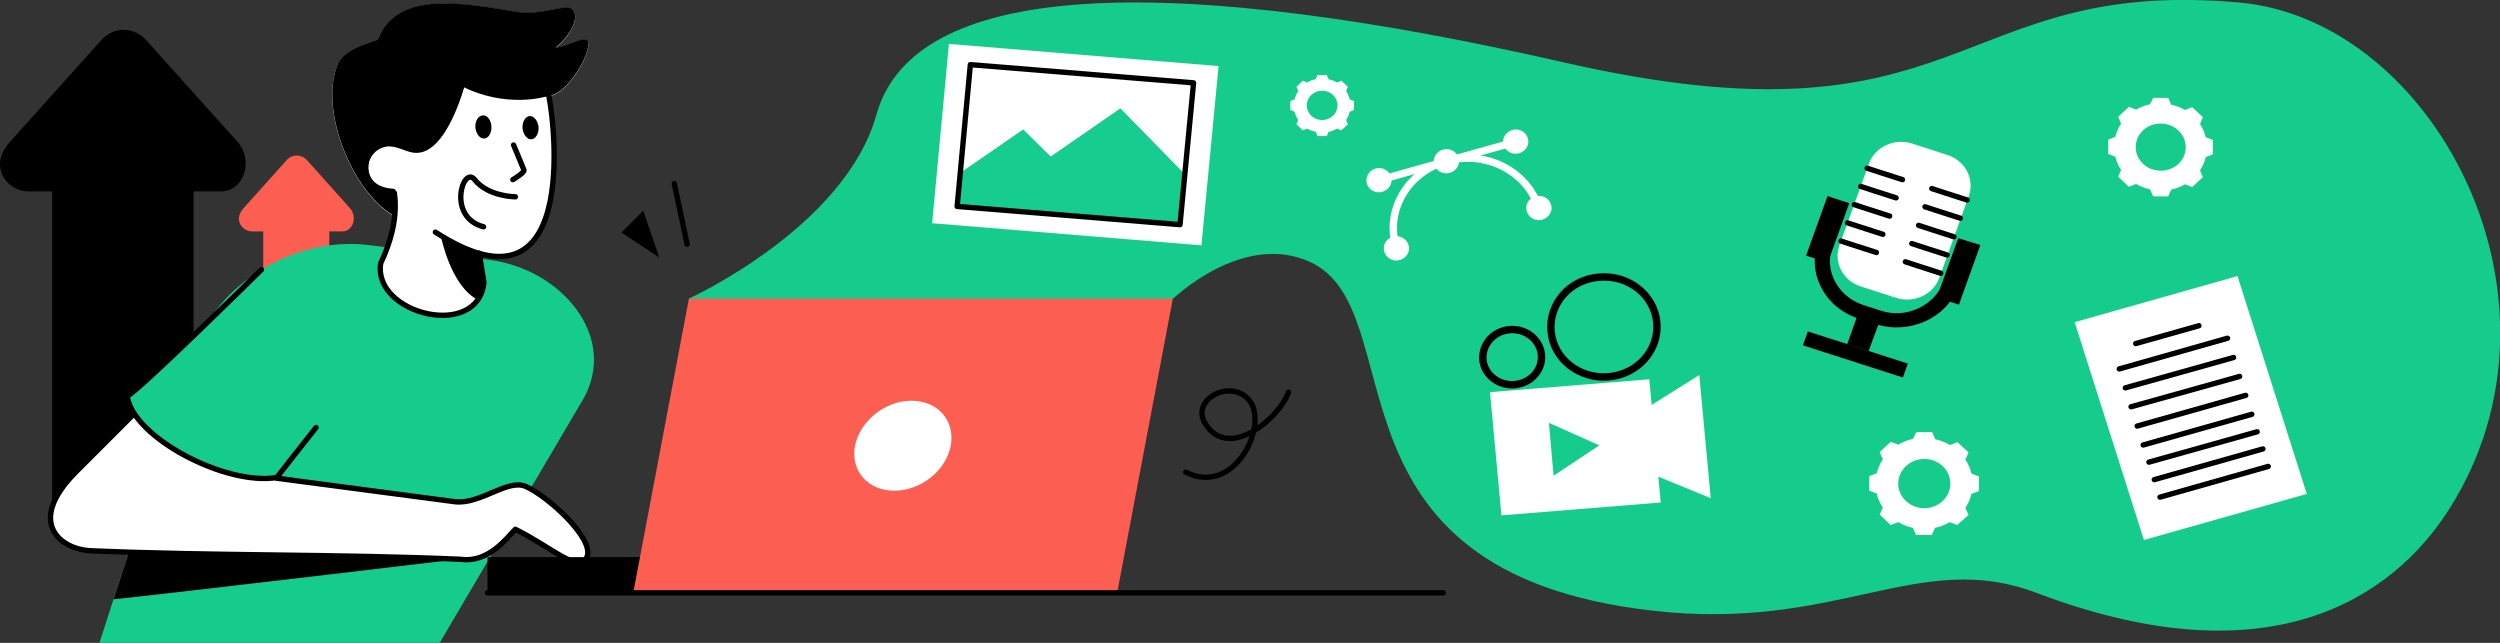 <?xml version="1.0" encoding="utf-8"?>
<!-- Generator: Adobe Illustrator 27.5.0, SVG Export Plug-In . SVG Version: 6.00 Build 0)  -->
<svg version="1.1" id="Layer_2_00000103245908737146655310000010377977738660040611_"
	 xmlns="http://www.w3.org/2000/svg" xmlns:xlink="http://www.w3.org/1999/xlink" x="0px" y="0px" viewBox="0 0 700 180"
	 style="enable-background:new 0 0 700 180;" xml:space="preserve">
<rect x="0" y="0" width="700" height="180" fill="#333333" stroke="none"/>
<style type="text/css">
	.st0{fill-rule:evenodd;clip-rule:evenodd;fill:#FC5E52;}
	.st1{fill-rule:evenodd;clip-rule:evenodd;}
	.st2{fill-rule:evenodd;clip-rule:evenodd;fill:#16CC8C;}
	.st3{fill-rule:evenodd;clip-rule:evenodd;fill:#FFFFFF;}
	.st4{fill:none;stroke:#000000;stroke-width:1.5;stroke-linecap:round;stroke-linejoin:round;}
	
		.st5{fill-rule:evenodd;clip-rule:evenodd;fill:#FFFFFF;stroke:#000000;stroke-width:1.5;stroke-linecap:round;stroke-linejoin:round;}
	.st6{fill-rule:evenodd;clip-rule:evenodd;fill:#16CC8F;}
	.st7{fill:#FFFFFF;}
	.st8{fill:none;stroke:#000000;stroke-width:2.08;stroke-linecap:round;stroke-linejoin:round;}
	.st9{fill:none;stroke:#FFFFFF;stroke-width:2.08;stroke-miterlimit:2.61;}
	.st10{fill-rule:evenodd;clip-rule:evenodd;fill:#FFFFFF;stroke:#FFFFFF;stroke-width:2.08;stroke-miterlimit:2.61;}
</style>
<g id="Layer_1-2">
	<g>
		<path class="st0" d="M86,44.9l12,13.4c2.1,2.4,0.9,6.5-2.2,6.5h-3.6v15.7H73.7V64.8h-3.1c-2.7,0-5.4-3.2-2.4-6.5l12-13.4
			C81.7,43.1,84.4,43.1,86,44.9L86,44.9z"/>
		<path class="st1" d="M40.9,11.2l25.6,28.5c4.6,5.1,1.9,13.9-4.7,13.9h-7.6v95.8H14.6V53.6H7.9c-5.7,0-11.5-6.8-5.1-13.9l25.6-28.5
			C31.8,7.4,37.4,7.4,40.9,11.2z"/>
		<path class="st2" d="M192.9,83.6c0,0,43.7-19.9,52.5-51.5c11-39.3,86.6-38.8,192.6-14.6C551.1,43.3,546.1-6.5,627,0.7
			c54.5,4.9,95.9,82.9,59,141.5c-12.8,20.4-45.1,50.6-115.8,23.8c-32.9-12.5-55.6,10.9-107.4,5c-95.8-10.8-66.3-84.2-96.1-97.7
			c-18.7-8.5-38.2,10.3-38.2,10.3S209.8,109.4,192.9,83.6L192.9,83.6z"/>
		<g>
			<path class="st2" d="M103.1,68.6l33.5,4.1c20.8,2.5,36.8,21.9,26.5,39.4l-40,67.9H27.9l0.1-0.5l26.1-80.7
				C60.3,79.6,82.4,66.1,103.1,68.6L103.1,68.6z"/>
			<path class="st1" d="M134.8,155.8c0,0-80.3,9.6-103,12l7.1-21.9C57.9,145.5,116.2,145.3,134.8,155.8L134.8,155.8z"/>
			<g>
				<path class="st3" d="M130.1,23.7c0.1-0.2,0.1-0.3,0.1-0.3c4.2,2.2,8.5,3.2,12.2,3.7C138.8,26.8,134.6,25.8,130.1,23.7
					L130.1,23.7L130.1,23.7z M109.5,40.3c2.6-0.1,5,1.4,7,1.7c0.2,0,0.3,0,0.5,0c-0.4,0-0.7,0-1.1,0C114,41.7,111.8,40.4,109.5,40.3
					C109.5,40.3,109.5,40.3,109.5,40.3z M135.5,79.2l-1.3-8.2c26.8,7.6,20.7-38.4,19.4-44.1c0.7-0.1,1.1-0.2,1.1-0.2
					c4.7-1.4,10.6-11.4,10-14.8c-0.4-2.4-6,1.4-9.1,1.5c5.7-4.9,6.6-9.8,4.2-11c-2.1-1-8.6,2.1-15.2,1c-14.6-2.4-33.6-6.2-38.8,7.8
					c-4.1,1.5-9.7,3-11.3,7c-5.2,12.7,4.2,35.9,16,42.4c-0.3,3.3-1.4,7.7-3.9,13.2C104.4,87.9,133.9,95.4,135.5,79.2L135.5,79.2z"/>
				<path class="st1" d="M154.7,26.6c4.7-1.4,10.6-11.4,10-14.8c-0.4-2.4-6,1.4-9.1,1.5c5.7-4.9,6.6-9.8,4.2-11
					c-2.1-1-8.6,2.1-15.2,1c-14.6-2.4-33.6-6.2-38.8,7.8c-4.1,1.5-9.7,3-11.3,7c-5.2,12.9,4.4,36.4,16.4,42.6
					c0.8-4.4,0.2-7.1,0.2-7.1c-10.7-0.6-9.7-12.1-2.5-13.3c2.9-0.5,5.5,1.3,7.7,1.7c8.5,1.3,13.7-18.6,13.7-18.6
					C142.5,29.7,154.7,26.6,154.7,26.6L154.7,26.6z"/>
				<path class="st4" d="M153.5,26.3c0.7,0.8,11.3,66.4-31.6,38.7"/>
				<path class="st4" d="M152.7,26.3c0,0-10.9,3.4-23.2-2.9c0,0-5.2,19.9-13.7,18.6c-2.2-0.3-4.8-2.1-7.7-1.7
					c-7.3,1.2-8.7,12.7,2,13.3c0,0,2.6,7.2-3.5,20.1c-2.3,14.2,27.2,21.6,28.9,5.4l-1.3-8.2"/>
				<path class="st1" d="M135.2,32.3c1.2-0.1,2.3,1.3,2.4,3.1c0.1,1.8-0.8,3.3-2,3.4c-1.2,0.1-2.3-1.3-2.5-3.1
					C133,33.9,133.9,32.4,135.2,32.3z"/>
				<path class="st1" d="M148.3,32.5c1.2-0.1,2.3,1.3,2.5,3.1c0.1,1.8-0.8,3.3-2,3.4c-1.2,0.1-2.3-1.3-2.5-3.1
					C146.2,34.1,147.1,32.6,148.3,32.5L148.3,32.5z"/>
				<path class="st4" d="M143.8,40.6c0.2,0.4,2.6,6.3,2.9,7s-3.1,2.7-3.1,2.7"/>
				<path class="st4" d="M144.3,55.1c0,0-7.6,0-11.4-4.8c-3.2-4.1-7.9,10.5,2.5,13.2"/>
				<path class="st1" d="M123.4,65.9c0,0,2.7,14.3,10.5,18.1c0.9-1.3,1.5-2.9,1.7-4.9l-1.3-7.8C134.2,71.3,123.4,65.9,123.4,65.9z"
					/>
			</g>
			<path class="st5" d="M37.5,115.9c-5.4,5.4-10.8,10.8-16.1,16.1c-14.5,14.5-4.1,21.8,3.8,22.2c34.6,1.5,69.2,0.9,103.8,2.4
				c7.8,1.1,12.9-6,15.3-8.4c10.3,5.1,18.2,12.8,20.1,7.6c1.9-5.2-11.2-17-17.2-19.6c-5.1-2.2-12.5,5-19.7,4.3
				c-16.7-2.2-33.3-4.4-50-6.6C64.2,127.8,50.8,121.8,37.5,115.9L37.5,115.9z"/>
			<path class="st2" d="M73.2,75.5c0,0-34.8,34.4-37.6,35.4c1.6,11.6,27.6,25.2,41.9,22.8c8.6-10.9,17.1-21.8,25.7-32.8
				C93.2,92.5,83.2,84,73.2,75.5L73.2,75.5z"/>
			<path class="st4" d="M73.2,75.5c0,0-34.8,34.4-37.6,35.4c1.6,11.6,27.6,25.2,41.9,22.8c3.6-4.7,7.3-9.3,11-14"/>
		</g>
		<g>
			<rect x="136.5" y="156" width="55.4" height="10"/>
			<g>
				<polygon class="st0" points="192.9,83.6 328.4,83.6 312.8,166 177.3,166 				"/>
				<path class="st3" d="M255.2,112.2c7.4,0,12.3,5.6,11,12.6c-1.3,7-8.4,12.6-15.8,12.6c-7.4,0-12.3-5.6-11-12.6
					C240.8,117.9,247.8,112.2,255.2,112.2z"/>
			</g>
		</g>
		<g>
			<polygon class="st3" points="265.7,12.3 341.2,18.5 336.4,68.7 261,62.5 			"/>
			<polygon class="st3" points="271.7,18.1 334.2,23.2 330.4,62.9 268,57.8 			"/>
			<g>
				<polygon class="st6" points="286.5,36.3 309.5,59 306.7,61 268,57.8 268.8,48.5 				"/>
				<polygon class="st6" points="313.7,30.4 331.7,48.8 330.4,62.9 291.6,59.7 283.2,51.5 				"/>
			</g>
			<g>
				<polygon class="st6" points="286.5,36.3 309.5,59 306.7,61 268,57.8 268.8,48.5 				"/>
				<polygon class="st6" points="313.7,30.4 331.7,48.8 330.4,62.9 291.6,59.7 283.2,51.5 				"/>
			</g>
			<polygon class="st4" points="271.7,18.1 334.2,23.2 330.4,62.9 268,57.8 			"/>
		</g>
		<g>
			<polygon class="st7" points="417.2,109.8 461.8,106.2 465,140.7 420.4,144.3 			"/>
			<polygon class="st3" points="459.4,115.3 475.8,105 479,139.5 461,132.1 			"/>
			<g>
				<path class="st8" d="M422.7,92.3c4.5-0.4,8.5,2.8,8.9,7c0.4,4.2-2.9,8-7.5,8.4c-4.5,0.4-8.5-2.8-8.9-7
					C414.9,96.4,418.2,92.7,422.7,92.3L422.7,92.3z"/>
				<path class="st8" d="M447.8,77.6c8.2-0.7,15.4,5,16.1,12.7c0.7,7.7-5.3,14.5-13.5,15.2c-8.2,0.7-15.4-5-16.1-12.7
					C433.6,85,439.6,78.2,447.8,77.6z"/>
			</g>
			<polygon class="st2" points="447.8,124.7 435,133.2 433.7,118.4 			"/>
		</g>
		<g>
			<path class="st3" d="M535.4,40.2l9.9,3.2c5,1.6,7.6,6.7,6,11.4l-8.3,23c-1.7,4.7-7.1,7.2-12.1,5.6l-9.9-3.2
				c-5-1.6-7.6-6.7-6-11.4l8.3-23C525,41.1,530.4,38.6,535.4,40.2z"/>
			<g>
				<g>
					<path class="st4" d="M550.8,56c-3.2-1-9.9-3.2-9.9-3.2"/>
					<path class="st4" d="M548.9,61.1c-3.2-1-9.9-3.2-9.9-3.2"/>
					<path class="st4" d="M547.1,66.3c-3.2-1-9.9-3.2-9.9-3.2"/>
					<path class="st4" d="M545.2,71.4c-3.2-1-9.9-3.2-9.9-3.2"/>
					<path class="st4" d="M543.4,76.5c-3.2-1-9.9-3.2-9.9-3.2"/>
				</g>
				<g>
					<path class="st4" d="M532.7,50.3c-3.2-1-9.9-3.2-9.9-3.2"/>
					<path class="st4" d="M530.9,55.4c-3.2-1-9.9-3.2-9.9-3.2"/>
					<path class="st4" d="M529.1,60.5c-3.2-1-9.9-3.2-9.9-3.2"/>
					<path class="st4" d="M527.2,65.6c-3.2-1-9.9-3.2-9.9-3.2"/>
					<path class="st4" d="M525.4,70.7c-3.2-1-9.9-3.2-9.9-3.2"/>
				</g>
			</g>
			<g>
				<polygon points="542.3,83.3 548.3,66.7 554.5,68.6 548.5,85.3 				"/>
				<polygon points="505.7,71.6 511.7,54.9 517.8,56.9 511.8,73.5 				"/>
			</g>
			<path class="st1" d="M547.5,70.1c0.4-1.1,1.6-1.6,2.7-1.3c1.1,0.4,1.7,1.5,1.3,2.6l-3.1,8.7c-1.6,4.4-5,7.9-9.2,9.8
				s-9.1,2.4-13.8,0.9l-5-1.6c-4.7-1.5-8.4-4.7-10.4-8.6c-2.1-3.9-2.5-8.6-0.9-13l3.1-8.7c0.4-1.1,1.6-1.6,2.7-1.3
				c1.1,0.4,1.7,1.5,1.3,2.6l-3.1,8.7c-1.2,3.4-0.9,6.9,0.7,9.9c1.6,3,4.3,5.4,7.9,6.6l5,1.6c3.6,1.2,7.4,0.8,10.5-0.7
				c3.2-1.5,5.8-4.1,7-7.5L547.5,70.1L547.5,70.1z"/>
			<polygon points="517.2,96.4 520.4,87.4 526.5,89.4 523.2,98.3 			"/>
			<polygon points="504.8,96.7 506.2,92.8 534.2,101.8 532.8,105.7 			"/>
		</g>
		<g>
			<g>
				<line class="st9" x1="385.6" y1="50.6" x2="424.4" y2="39.7"/>
				<path class="st9" d="M391,69.5c-3.3-10.4,3-21.3,14-24.4c11-3.1,22.6,2.8,25.9,13.2"/>
				<path class="st10" d="M390.3,67.3c1.3-0.4,2.7,0.3,3.1,1.6c0.4,1.2-0.4,2.5-1.7,2.9c-1.3,0.4-2.7-0.3-3.1-1.6
					C388.2,68.9,389,67.6,390.3,67.3z"/>
				<path class="st10" d="M430.2,56c1.3-0.4,2.7,0.3,3.1,1.6c0.4,1.2-0.4,2.5-1.7,2.9c-1.3,0.4-2.7-0.3-3.1-1.6S428.8,56.4,430.2,56
					L430.2,56z"/>
				<path class="st10" d="M404.3,42.9c1.3-0.4,2.7,0.3,3.1,1.6c0.4,1.2-0.4,2.5-1.7,2.9c-1.3,0.4-2.7-0.3-3.1-1.6
					C402.2,44.6,403,43.2,404.3,42.9L404.3,42.9z"/>
			</g>
			<path class="st10" d="M385.4,48.2c1.3-0.4,2.7,0.3,3.1,1.6c0.4,1.2-0.4,2.5-1.7,2.9c-1.3,0.4-2.7-0.3-3.1-1.6
				C383.4,49.9,384.1,48.6,385.4,48.2L385.4,48.2z"/>
			<path class="st10" d="M423.7,37.4c1.3-0.4,2.7,0.3,3.1,1.6c0.4,1.2-0.4,2.5-1.7,2.9c-1.3,0.4-2.7-0.3-3.1-1.6
				C421.6,39.1,422.4,37.8,423.7,37.4z"/>
		</g>
		<path class="st4" d="M360.8,109.8c-2.7,7.5-17,19.4-23.4,8.7c-4-6.6,7.2-12.7,12.4-6.4c5.6,6.8-4.1,27.1-17.8,20.1"/>
		<polygon class="st1" points="174,65.1 184.6,72.1 180.1,59 		"/>
		<line class="st4" x1="188.8" y1="51.4" x2="192.4" y2="68.4"/>
		<g>
			<polygon class="st7" points="580.9,90.2 626.5,77.3 645.9,138.3 600.3,151.2 			"/>
			<g>
				<line class="st4" x1="598" y1="96.2" x2="615.7" y2="91.2"/>
				<line class="st4" x1="593.4" y1="103.3" x2="623.7" y2="94.7"/>
				<line class="st4" x1="595.1" y1="108.6" x2="625.4" y2="100.1"/>
				<line class="st4" x1="596.7" y1="113.9" x2="627.1" y2="105.4"/>
				<line class="st4" x1="598.4" y1="119.3" x2="628.8" y2="110.7"/>
				<line class="st4" x1="600.1" y1="124.6" x2="630.5" y2="116"/>
				<line class="st4" x1="601.7" y1="129.4" x2="632" y2="120.9"/>
				<line class="st4" x1="603.2" y1="134.3" x2="633.6" y2="125.7"/>
				<line class="st4" x1="604.8" y1="139.2" x2="635.1" y2="130.6"/>
			</g>
		</g>
		<path class="st3" d="M602.9,27.4h4.2l0.8,1.9c1.4,0.3,2.7,0.8,3.9,1.5l2-0.8l3,2.8l-0.8,1.9c0.7,1.1,1.3,2.4,1.6,3.7l2,0.8v4
			l-2,0.8c-0.3,1.3-0.9,2.6-1.6,3.7l0.8,1.9l-3,2.8l-2-0.8c-1.2,0.7-2.5,1.2-3.9,1.5l-0.8,1.9h-4.2L602,53c-1.4-0.3-2.7-0.8-3.9-1.5
			l-2,0.8l-3-2.8l0.8-1.9c-0.7-1.1-1.3-2.4-1.6-3.7l-2-0.8v-4l2-0.8c0.3-1.3,0.9-2.6,1.6-3.7l-0.8-1.9l3-2.8l2,0.8
			c1.2-0.7,2.5-1.2,3.9-1.5L602.9,27.4L602.9,27.4z M605,34.6c-3.9,0-7,2.9-7,6.6c0,3.6,3.1,6.6,7,6.6c3.9,0,7-2.9,7-6.6
			C612,37.5,608.8,34.6,605,34.6z"/>
		<path class="st3" d="M536.6,121h4.4l0.9,2c1.5,0.3,2.8,0.9,4.1,1.6l2.1-0.8l3.1,2.9l-0.9,2c0.8,1.2,1.4,2.5,1.7,3.9l2.1,0.8v4.1
			l-2.1,0.8c-0.3,1.4-0.9,2.7-1.7,3.9l0.9,2L548,147l-2.1-0.8c-1.2,0.7-2.6,1.3-4.1,1.6l-0.9,2h-4.4l-0.9-2
			c-1.5-0.3-2.8-0.9-4.1-1.6l-2.1,0.8l-3.1-2.9l0.9-2c-0.8-1.2-1.4-2.5-1.7-3.9l-2.1-0.8v-4.1l2.1-0.8c0.3-1.4,0.9-2.7,1.7-3.9
			l-0.9-2l3.1-2.9l2.1,0.8c1.2-0.7,2.6-1.3,4.1-1.6L536.6,121L536.6,121L536.6,121z M538.8,128.5c-4,0-7.3,3.1-7.3,6.9
			c0,3.8,3.3,6.9,7.3,6.9c4,0,7.3-3.1,7.3-6.9C546.1,131.6,542.8,128.5,538.8,128.5z"/>
		<path class="st3" d="M368.9,21h2.6l0.5,1.2c0.9,0.2,1.7,0.5,2.4,0.9l1.2-0.5l1.8,1.7l-0.5,1.2c0.5,0.7,0.8,1.5,1,2.3l1.2,0.5v2.5
			l-1.2,0.5c-0.2,0.8-0.5,1.6-1,2.3l0.5,1.2l-1.8,1.7l-1.2-0.5c-0.7,0.4-1.5,0.8-2.4,0.9l-0.5,1.2h-2.6l-0.5-1.2
			c-0.9-0.2-1.7-0.5-2.4-0.9l-1.2,0.5l-1.8-1.7l0.5-1.2c-0.5-0.7-0.8-1.5-1-2.3l-1.2-0.5v-2.5l1.2-0.5c0.2-0.8,0.5-1.6,1-2.3
			l-0.5-1.2l1.8-1.7l1.2,0.5c0.7-0.4,1.5-0.8,2.4-0.9L368.9,21L368.9,21z M370.2,25.4c-2.4,0-4.3,1.8-4.3,4.1s1.9,4.1,4.3,4.1
			c2.4,0,4.3-1.8,4.3-4.1S372.6,25.4,370.2,25.4z"/>
		<path class="st4" d="M136.5,166h267.6"/>
	</g>
</g>
</svg>
